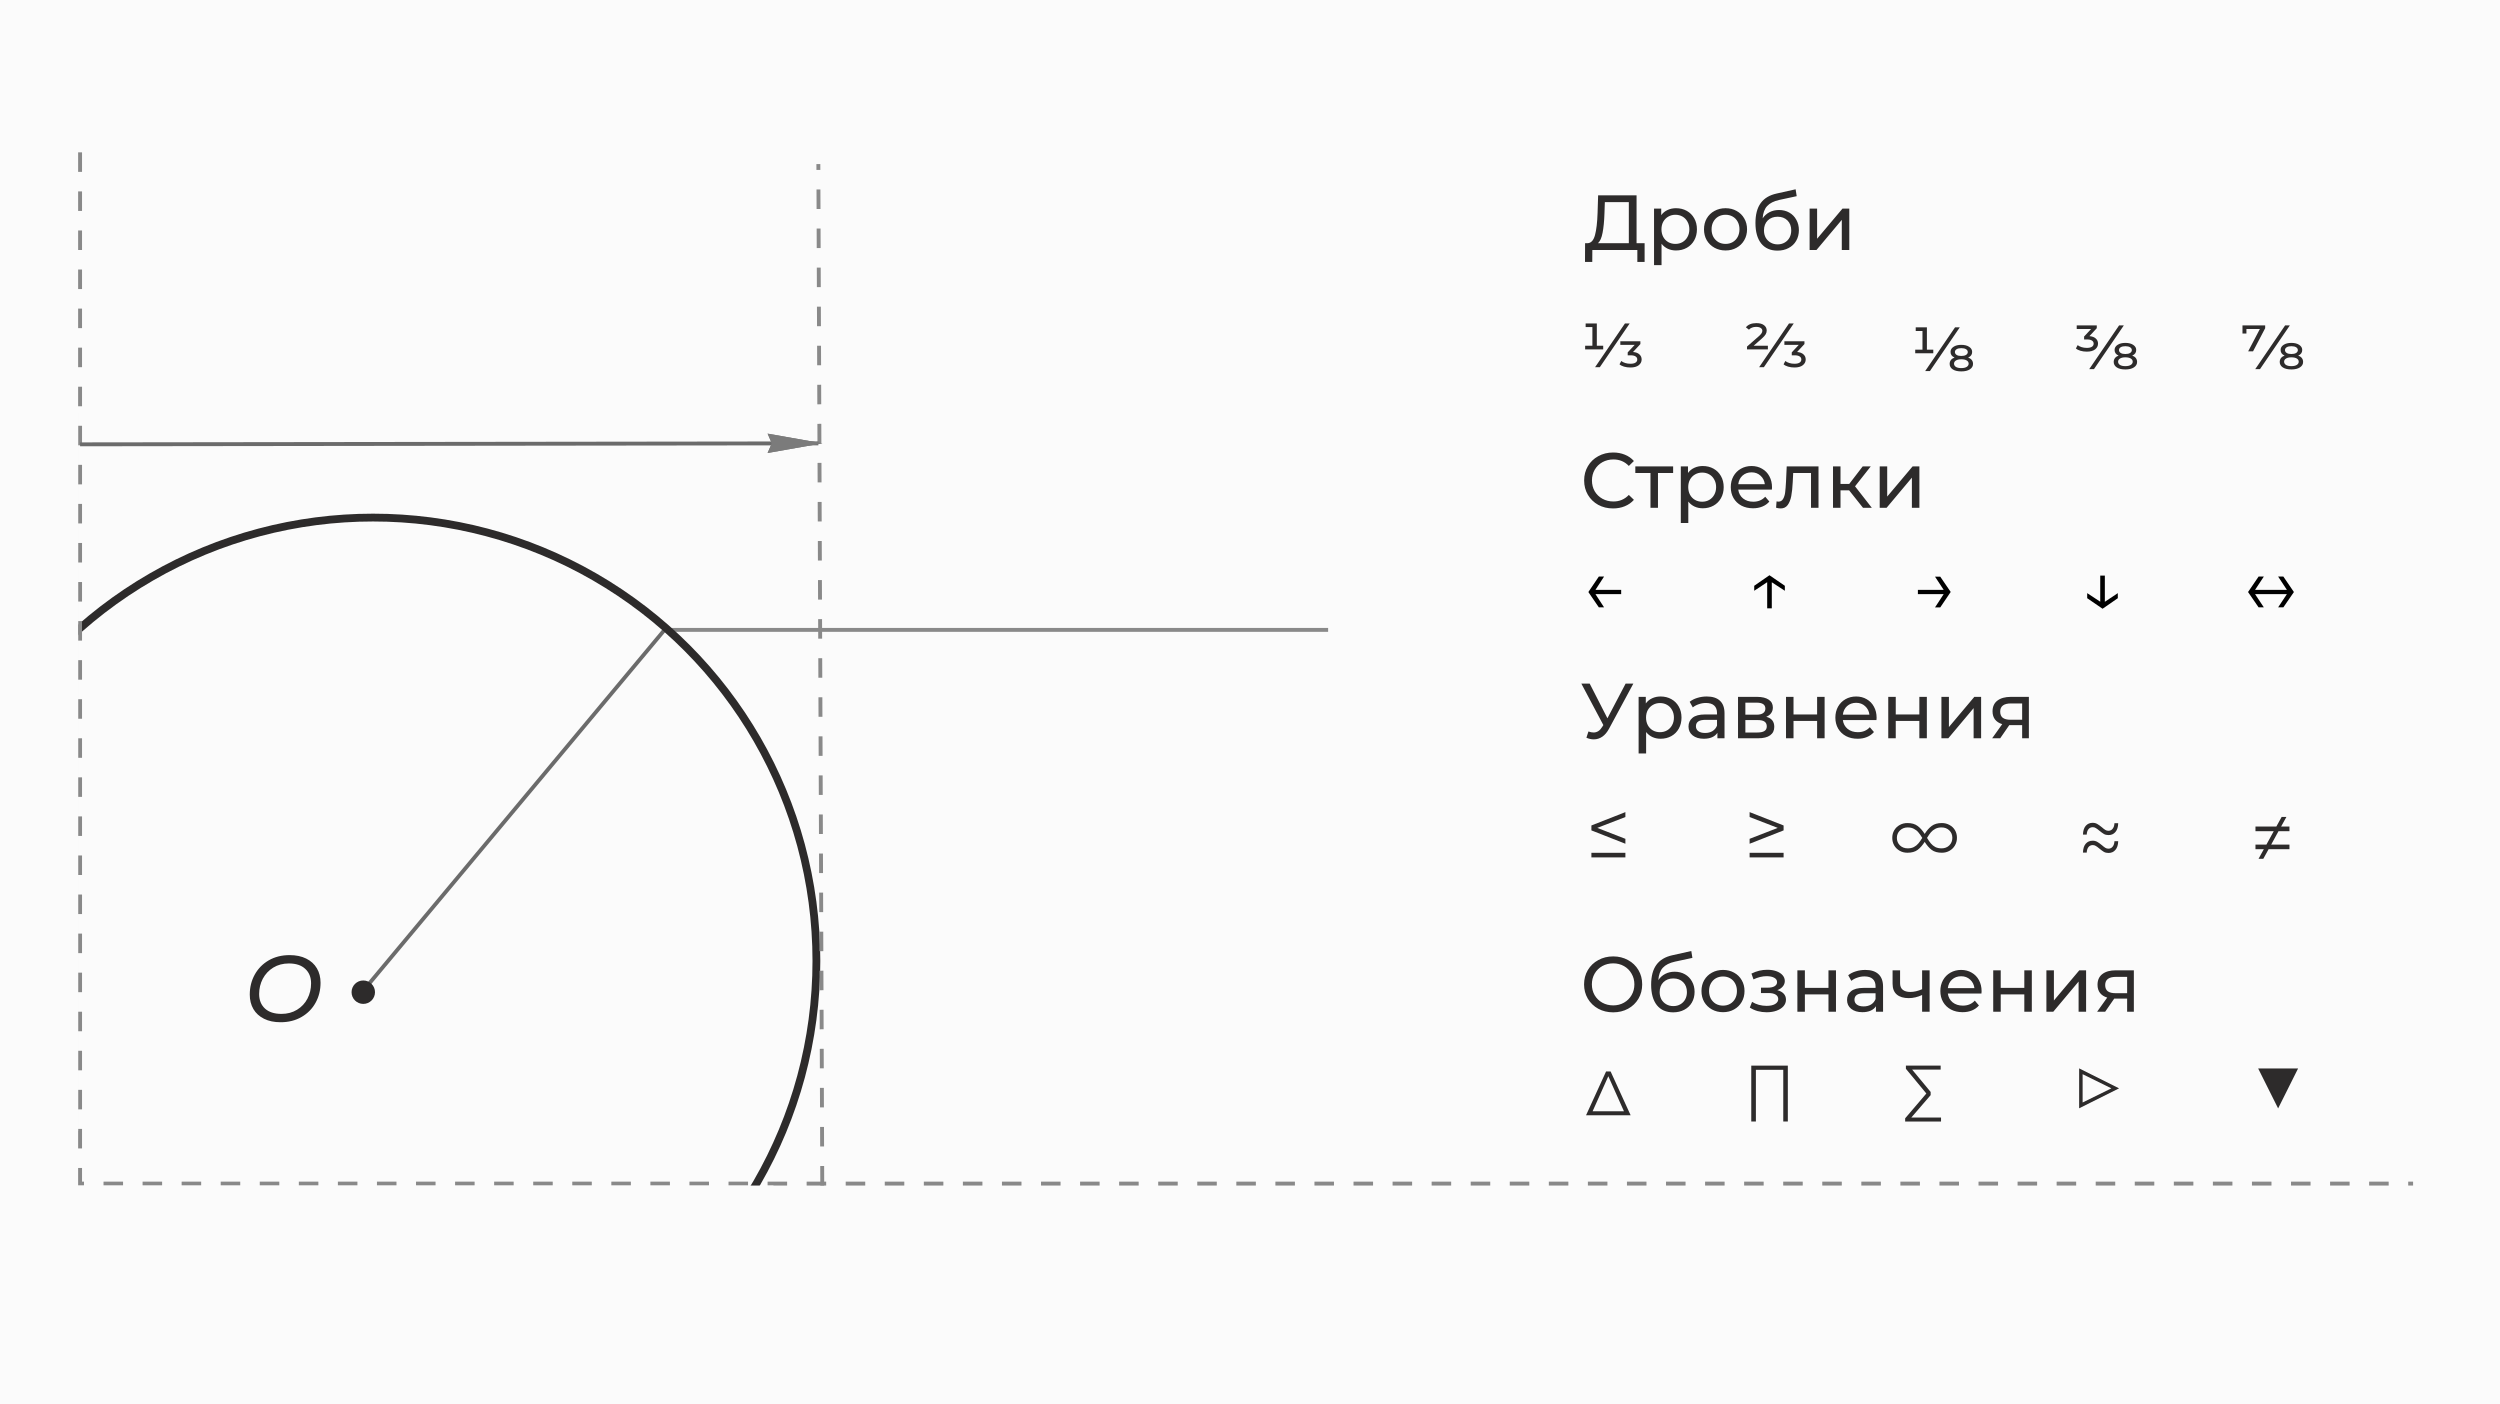 <svg width="1280" height="719" viewBox="0 0 1280 719" fill="none" xmlns="http://www.w3.org/2000/svg">
<rect x="0" y="0" width="1280" height="719" fill="#333333" stroke="none"/>
<g clip-path="url(#clip0_682_1245)">
<rect width="1280" height="719" fill="#FBFBFB"/>
<path d="M187 506L341.5 321" stroke="#6B6B6B" stroke-width="2"/>
<path d="M340 322.5L680 322.5" stroke="#898989" stroke-width="2"/>
<circle cx="191" cy="492" r="227" stroke="#2D2B2B" stroke-width="4"/>
<path d="M41 78V606H780H1235.5" stroke="#898989" stroke-width="2" stroke-dasharray="10 10"/>
<circle cx="186" cy="508" r="6" fill="#2D2B2B"/>
<path d="M143.672 523.384C140.376 523.384 137.544 522.792 135.176 521.608C132.808 520.424 131 518.776 129.752 516.664C128.504 514.52 127.88 512.04 127.88 509.224C127.88 505.48 128.728 502.072 130.424 499C132.12 495.928 134.504 493.496 137.576 491.704C140.68 489.912 144.248 489.016 148.28 489.016C151.576 489.016 154.408 489.608 156.776 490.792C159.176 491.976 161 493.64 162.248 495.784C163.496 497.896 164.12 500.36 164.12 503.176C164.12 506.92 163.272 510.328 161.576 513.4C159.88 516.472 157.48 518.904 154.376 520.696C151.272 522.488 147.704 523.384 143.672 523.384ZM144.104 519.112C147.112 519.112 149.768 518.408 152.072 517C154.376 515.592 156.152 513.704 157.4 511.336C158.648 508.936 159.272 506.312 159.272 503.464C159.272 500.36 158.28 497.896 156.296 496.072C154.344 494.216 151.544 493.288 147.896 493.288C144.888 493.288 142.232 493.992 139.928 495.4C137.624 496.808 135.832 498.712 134.552 501.112C133.304 503.512 132.68 506.12 132.68 508.936C132.68 512.04 133.672 514.52 135.656 516.376C137.64 518.2 140.456 519.112 144.104 519.112Z" fill="#2D2B2B"/>
<path d="M421 607L419 84" stroke="#898989" stroke-width="2" stroke-dasharray="10 10"/>
<path d="M40.999 227.499L419 227" stroke="#6B6B6B" stroke-width="2"/>
<path d="M421.041 226.968L393.005 231.95L395.159 226.981L393 222.014L421.041 226.968Z" fill="#7B7B7B"/>
<path d="M421.041 226.968L393.005 231.95L395.159 226.981L393 222.014L421.041 226.968Z" fill="#7B7B7B"/>
<path d="M820.84 177.024V178.88H811.592V177.024H815.304V167.456H811.848V165.6H817.576V177.024H820.84ZM831.976 165.6H834.408L819.112 188H816.68L831.976 165.6ZM836.104 180.224C837.533 180.331 838.621 180.736 839.368 181.44C840.136 182.123 840.52 182.997 840.52 184.064C840.52 185.237 840.019 186.219 839.016 187.008C838.013 187.776 836.595 188.16 834.76 188.16C833.608 188.16 832.52 188.011 831.496 187.712C830.493 187.413 829.725 187.019 829.192 186.528L830.088 184.832C830.621 185.259 831.293 185.6 832.104 185.856C832.936 186.112 833.821 186.24 834.76 186.24C835.912 186.24 836.787 186.048 837.384 185.664C837.981 185.28 838.28 184.747 838.28 184.064C838.28 183.381 837.992 182.859 837.416 182.496C836.861 182.112 836.019 181.92 834.888 181.92H833.384V180.416L836.968 176.576H829.608V174.72H839.88V176.16L836.104 180.224Z" fill="#2D2B2B"/>
<path d="M905.16 177.024V178.88H894.472V177.44L900.392 172.256C901.139 171.595 901.64 171.061 901.896 170.656C902.173 170.229 902.312 169.803 902.312 169.376C902.312 168.779 902.045 168.299 901.512 167.936C900.979 167.552 900.179 167.36 899.112 167.36C898.323 167.36 897.619 167.488 897 167.744C896.381 167.979 895.869 168.331 895.464 168.8L893.896 167.584C895.027 166.155 896.819 165.44 899.272 165.44C900.957 165.44 902.259 165.792 903.176 166.496C904.093 167.2 904.552 168.107 904.552 169.216C904.552 169.899 904.381 170.539 904.04 171.136C903.699 171.733 903.048 172.459 902.088 173.312L897.864 177.024H905.16ZM915.976 165.6H918.408L903.112 188H900.68L915.976 165.6ZM920.104 180.224C921.533 180.331 922.621 180.736 923.368 181.44C924.136 182.123 924.52 182.997 924.52 184.064C924.52 185.237 924.019 186.219 923.016 187.008C922.013 187.776 920.595 188.16 918.76 188.16C917.608 188.16 916.52 188.011 915.496 187.712C914.493 187.413 913.725 187.019 913.192 186.528L914.088 184.832C914.621 185.259 915.293 185.6 916.104 185.856C916.936 186.112 917.821 186.24 918.76 186.24C919.912 186.24 920.787 186.048 921.384 185.664C921.981 185.28 922.28 184.747 922.28 184.064C922.28 183.381 921.992 182.859 921.416 182.496C920.861 182.112 920.019 181.92 918.888 181.92H917.384V180.416L920.968 176.576H913.608V174.72H923.88V176.16L920.104 180.224Z" fill="#2D2B2B"/>
<path d="M989.84 179.024V180.88H980.592V179.024H984.304V169.456H980.848V167.6H986.576V179.024H989.84ZM1000.98 167.6H1003.41L988.112 190H985.68L1000.98 167.6ZM1007.7 183.056C1008.51 183.355 1009.13 183.781 1009.55 184.336C1009.98 184.891 1010.19 185.552 1010.19 186.32C1010.19 187.472 1009.65 188.4 1008.56 189.104C1007.49 189.808 1006.03 190.16 1004.18 190.16C1002.34 190.16 1000.89 189.819 999.824 189.136C998.757 188.432 998.224 187.493 998.224 186.32C998.224 185.552 998.437 184.891 998.864 184.336C999.291 183.781 999.909 183.355 1000.72 183.056C999.355 182.48 998.672 181.52 998.672 180.176C998.672 179.109 999.173 178.245 1000.18 177.584C1001.18 176.901 1002.51 176.56 1004.18 176.56C1005.86 176.56 1007.21 176.901 1008.21 177.584C1009.23 178.245 1009.74 179.12 1009.74 180.208C1009.74 181.531 1009.06 182.48 1007.7 183.056ZM1004.18 178.256C1003.15 178.256 1002.35 178.437 1001.78 178.8C1001.2 179.163 1000.91 179.643 1000.91 180.24C1000.91 180.837 1001.2 181.328 1001.78 181.712C1002.35 182.075 1003.15 182.256 1004.18 182.256C1005.22 182.256 1006.03 182.075 1006.61 181.712C1007.21 181.328 1007.5 180.848 1007.5 180.272C1007.5 179.653 1007.21 179.163 1006.61 178.8C1006.03 178.437 1005.22 178.256 1004.18 178.256ZM1004.18 188.464C1005.35 188.464 1006.27 188.261 1006.93 187.856C1007.61 187.429 1007.95 186.875 1007.95 186.192C1007.95 185.509 1007.62 184.965 1006.96 184.56C1006.3 184.155 1005.37 183.952 1004.18 183.952C1003.02 183.952 1002.12 184.155 1001.46 184.56C1000.79 184.965 1000.46 185.509 1000.46 186.192C1000.46 186.875 1000.78 187.429 1001.42 187.856C1002.09 188.261 1003 188.464 1004.18 188.464Z" fill="#2D2B2B"/>
<path d="M1069.78 172.104C1071.21 172.211 1072.29 172.616 1073.04 173.32C1073.81 174.003 1074.19 174.877 1074.19 175.944C1074.19 177.117 1073.69 178.099 1072.69 178.888C1071.69 179.656 1070.27 180.04 1068.43 180.04C1067.28 180.04 1066.19 179.891 1065.17 179.592C1064.17 179.293 1063.4 178.899 1062.86 178.408L1063.76 176.712C1064.29 177.139 1064.97 177.48 1065.78 177.736C1066.61 177.992 1067.49 178.12 1068.43 178.12C1069.58 178.12 1070.46 177.928 1071.06 177.544C1071.65 177.16 1071.95 176.627 1071.95 175.944C1071.95 175.261 1071.66 174.739 1071.09 174.376C1070.53 173.992 1069.69 173.8 1068.56 173.8H1067.06V172.296L1070.64 168.456H1063.28V166.6H1073.55V168.04L1069.78 172.104ZM1084.98 166.6H1087.41L1072.11 189H1069.68L1084.98 166.6ZM1091.7 182.056C1092.51 182.355 1093.13 182.781 1093.55 183.336C1093.98 183.891 1094.19 184.552 1094.19 185.32C1094.19 186.472 1093.65 187.4 1092.56 188.104C1091.49 188.808 1090.03 189.16 1088.18 189.16C1086.34 189.16 1084.89 188.819 1083.82 188.136C1082.76 187.432 1082.22 186.493 1082.22 185.32C1082.22 184.552 1082.44 183.891 1082.86 183.336C1083.29 182.781 1083.91 182.355 1084.72 182.056C1083.35 181.48 1082.67 180.52 1082.67 179.176C1082.67 178.109 1083.17 177.245 1084.18 176.584C1085.18 175.901 1086.51 175.56 1088.18 175.56C1089.86 175.56 1091.21 175.901 1092.21 176.584C1093.23 177.245 1093.74 178.12 1093.74 179.208C1093.74 180.531 1093.06 181.48 1091.7 182.056ZM1088.18 177.256C1087.15 177.256 1086.35 177.437 1085.78 177.8C1085.2 178.163 1084.91 178.643 1084.91 179.24C1084.91 179.837 1085.2 180.328 1085.78 180.712C1086.35 181.075 1087.15 181.256 1088.18 181.256C1089.22 181.256 1090.03 181.075 1090.61 180.712C1091.21 180.328 1091.5 179.848 1091.5 179.272C1091.5 178.653 1091.21 178.163 1090.61 177.8C1090.03 177.437 1089.22 177.256 1088.18 177.256ZM1088.18 187.464C1089.35 187.464 1090.27 187.261 1090.93 186.856C1091.61 186.429 1091.95 185.875 1091.95 185.192C1091.95 184.509 1091.62 183.965 1090.96 183.56C1090.3 183.155 1089.37 182.952 1088.18 182.952C1087.02 182.952 1086.12 183.155 1085.46 183.56C1084.79 183.965 1084.46 184.509 1084.46 185.192C1084.46 185.875 1084.78 186.429 1085.42 186.856C1086.09 187.261 1087 187.464 1088.18 187.464Z" fill="#2D2B2B"/>
<path d="M1159.77 166.6V168.04L1153.56 179.88H1151.06L1157.05 168.456H1150.17V170.76H1148.15V166.6H1159.77ZM1169.98 166.6H1172.41L1157.11 189H1154.68L1169.98 166.6ZM1176.7 182.056C1177.51 182.355 1178.13 182.781 1178.55 183.336C1178.98 183.891 1179.19 184.552 1179.19 185.32C1179.19 186.472 1178.65 187.4 1177.56 188.104C1176.49 188.808 1175.03 189.16 1173.18 189.16C1171.34 189.16 1169.89 188.819 1168.82 188.136C1167.76 187.432 1167.22 186.493 1167.22 185.32C1167.22 184.552 1167.44 183.891 1167.86 183.336C1168.29 182.781 1168.91 182.355 1169.72 182.056C1168.35 181.48 1167.67 180.52 1167.67 179.176C1167.67 178.109 1168.17 177.245 1169.18 176.584C1170.18 175.901 1171.51 175.56 1173.18 175.56C1174.86 175.56 1176.21 175.901 1177.21 176.584C1178.23 177.245 1178.74 178.12 1178.74 179.208C1178.74 180.531 1178.06 181.48 1176.7 182.056ZM1173.18 177.256C1172.15 177.256 1171.35 177.437 1170.78 177.8C1170.2 178.163 1169.91 178.643 1169.91 179.24C1169.91 179.837 1170.2 180.328 1170.78 180.712C1171.35 181.075 1172.15 181.256 1173.18 181.256C1174.22 181.256 1175.03 181.075 1175.61 180.712C1176.21 180.328 1176.5 179.848 1176.5 179.272C1176.5 178.653 1176.21 178.163 1175.61 177.8C1175.03 177.437 1174.22 177.256 1173.18 177.256ZM1173.18 187.464C1174.35 187.464 1175.27 187.261 1175.93 186.856C1176.61 186.429 1176.95 185.875 1176.95 185.192C1176.95 184.509 1176.62 183.965 1175.96 183.56C1175.3 183.155 1174.37 182.952 1173.18 182.952C1172.02 182.952 1171.12 183.155 1170.46 183.56C1169.79 183.965 1169.46 184.509 1169.46 185.192C1169.46 185.875 1169.78 186.429 1170.42 186.856C1171.09 187.261 1172 187.464 1173.18 187.464Z" fill="#2D2B2B"/>
<path d="M842.04 124.52V134.12H838.32V128H815.28L815.24 134.12H811.52L811.56 124.52H812.92C814.68 124.413 815.92 123.027 816.64 120.36C817.36 117.667 817.8 113.88 817.96 109L818.24 100H837.92V124.52H842.04ZM821.48 109.36C821.347 113.307 821.027 116.573 820.52 119.16C820.04 121.747 819.253 123.533 818.16 124.52H833.96V103.48H821.68L821.48 109.36ZM858.108 106.6C860.162 106.6 862.002 107.053 863.628 107.96C865.255 108.867 866.522 110.133 867.428 111.76C868.362 113.387 868.828 115.267 868.828 117.4C868.828 119.533 868.362 121.427 867.428 123.08C866.522 124.707 865.255 125.973 863.628 126.88C862.002 127.787 860.162 128.24 858.108 128.24C856.588 128.24 855.188 127.947 853.908 127.36C852.655 126.773 851.588 125.92 850.708 124.8V135.76H846.868V106.8H850.548V110.16C851.402 108.987 852.482 108.107 853.788 107.52C855.095 106.907 856.535 106.6 858.108 106.6ZM857.788 124.88C859.148 124.88 860.362 124.573 861.428 123.96C862.522 123.32 863.375 122.44 863.988 121.32C864.628 120.173 864.948 118.867 864.948 117.4C864.948 115.933 864.628 114.64 863.988 113.52C863.375 112.373 862.522 111.493 861.428 110.88C860.362 110.267 859.148 109.96 857.788 109.96C856.455 109.96 855.242 110.28 854.148 110.92C853.082 111.533 852.228 112.4 851.588 113.52C850.975 114.64 850.668 115.933 850.668 117.4C850.668 118.867 850.975 120.173 851.588 121.32C852.202 122.44 853.055 123.32 854.148 123.96C855.242 124.573 856.455 124.88 857.788 124.88ZM883.488 128.24C881.381 128.24 879.488 127.773 877.808 126.84C876.128 125.907 874.808 124.627 873.848 123C872.914 121.347 872.448 119.48 872.448 117.4C872.448 115.32 872.914 113.467 873.848 111.84C874.808 110.187 876.128 108.907 877.808 108C879.488 107.067 881.381 106.6 883.488 106.6C885.594 106.6 887.474 107.067 889.128 108C890.808 108.907 892.114 110.187 893.048 111.84C894.008 113.467 894.488 115.32 894.488 117.4C894.488 119.48 894.008 121.347 893.048 123C892.114 124.627 890.808 125.907 889.128 126.84C887.474 127.773 885.594 128.24 883.488 128.24ZM883.488 124.88C884.848 124.88 886.061 124.573 887.128 123.96C888.221 123.32 889.074 122.44 889.688 121.32C890.301 120.173 890.608 118.867 890.608 117.4C890.608 115.933 890.301 114.64 889.688 113.52C889.074 112.373 888.221 111.493 887.128 110.88C886.061 110.267 884.848 109.96 883.488 109.96C882.128 109.96 880.901 110.267 879.808 110.88C878.741 111.493 877.888 112.373 877.248 113.52C876.634 114.64 876.328 115.933 876.328 117.4C876.328 118.867 876.634 120.173 877.248 121.32C877.888 122.44 878.741 123.32 879.808 123.96C880.901 124.573 882.128 124.88 883.488 124.88ZM910.833 107.52C912.806 107.52 914.566 107.96 916.113 108.84C917.659 109.72 918.859 110.947 919.713 112.52C920.593 114.067 921.033 115.84 921.033 117.84C921.033 119.893 920.566 121.72 919.633 123.32C918.726 124.893 917.433 126.12 915.753 127C914.099 127.88 912.206 128.32 910.073 128.32C906.473 128.32 903.686 127.093 901.713 124.64C899.766 122.16 898.793 118.68 898.793 114.2C898.793 109.853 899.686 106.453 901.473 104C903.259 101.52 905.993 99.88 909.673 99.08L919.353 96.92L919.913 100.44L910.993 102.36C908.219 102.973 906.153 104.013 904.793 105.48C903.433 106.947 902.659 109.053 902.473 111.8C903.379 110.44 904.553 109.387 905.993 108.64C907.433 107.893 909.046 107.52 910.833 107.52ZM910.153 125.12C911.513 125.12 912.713 124.813 913.753 124.2C914.819 123.587 915.646 122.747 916.233 121.68C916.819 120.587 917.113 119.347 917.113 117.96C917.113 115.853 916.473 114.16 915.193 112.88C913.913 111.6 912.233 110.96 910.153 110.96C908.073 110.96 906.379 111.6 905.073 112.88C903.793 114.16 903.153 115.853 903.153 117.96C903.153 119.347 903.446 120.587 904.033 121.68C904.646 122.747 905.486 123.587 906.553 124.2C907.619 124.813 908.819 125.12 910.153 125.12ZM926.517 106.8H930.357V122.24L943.357 106.8H946.837V128H942.997V112.56L930.037 128H926.517V106.8Z" fill="#2D2B2B"/>
<path d="M825.88 260.32C823.08 260.32 820.547 259.707 818.28 258.48C816.04 257.227 814.28 255.52 813 253.36C811.72 251.173 811.08 248.72 811.08 246C811.08 243.28 811.72 240.84 813 238.68C814.28 236.493 816.053 234.787 818.32 233.56C820.587 232.307 823.12 231.68 825.92 231.68C828.107 231.68 830.107 232.053 831.92 232.8C833.733 233.52 835.28 234.6 836.56 236.04L833.96 238.56C831.853 236.347 829.227 235.24 826.08 235.24C824 235.24 822.12 235.707 820.44 236.64C818.76 237.573 817.44 238.867 816.48 240.52C815.547 242.147 815.08 243.973 815.08 246C815.08 248.027 815.547 249.867 816.48 251.52C817.44 253.147 818.76 254.427 820.44 255.36C822.12 256.293 824 256.76 826.08 256.76C829.2 256.76 831.827 255.64 833.96 253.4L836.56 255.92C835.28 257.36 833.72 258.453 831.88 259.2C830.067 259.947 828.067 260.32 825.88 260.32ZM856.645 242.16H848.885V260H845.045V242.16H837.285V238.8H856.645V242.16ZM871.812 238.6C873.865 238.6 875.705 239.053 877.332 239.96C878.958 240.867 880.225 242.133 881.132 243.76C882.065 245.387 882.532 247.267 882.532 249.4C882.532 251.533 882.065 253.427 881.132 255.08C880.225 256.707 878.958 257.973 877.332 258.88C875.705 259.787 873.865 260.24 871.812 260.24C870.292 260.24 868.892 259.947 867.612 259.36C866.358 258.773 865.292 257.92 864.412 256.8V267.76H860.572V238.8H864.252V242.16C865.105 240.987 866.185 240.107 867.492 239.52C868.798 238.907 870.238 238.6 871.812 238.6ZM871.492 256.88C872.852 256.88 874.065 256.573 875.132 255.96C876.225 255.32 877.078 254.44 877.692 253.32C878.332 252.173 878.652 250.867 878.652 249.4C878.652 247.933 878.332 246.64 877.692 245.52C877.078 244.373 876.225 243.493 875.132 242.88C874.065 242.267 872.852 241.96 871.492 241.96C870.158 241.96 868.945 242.28 867.852 242.92C866.785 243.533 865.932 244.4 865.292 245.52C864.678 246.64 864.372 247.933 864.372 249.4C864.372 250.867 864.678 252.173 865.292 253.32C865.905 254.44 866.758 255.32 867.852 255.96C868.945 256.573 870.158 256.88 871.492 256.88ZM907.271 249.52C907.271 249.813 907.244 250.2 907.191 250.68H889.991C890.231 252.547 891.044 254.053 892.431 255.2C893.844 256.32 895.591 256.88 897.671 256.88C900.204 256.88 902.244 256.027 903.791 254.32L905.911 256.8C904.951 257.92 903.751 258.773 902.311 259.36C900.897 259.947 899.311 260.24 897.551 260.24C895.311 260.24 893.324 259.787 891.591 258.88C889.857 257.947 888.511 256.653 887.551 255C886.617 253.347 886.151 251.48 886.151 249.4C886.151 247.347 886.604 245.493 887.511 243.84C888.444 242.187 889.711 240.907 891.311 240C892.937 239.067 894.764 238.6 896.791 238.6C898.817 238.6 900.617 239.067 902.191 240C903.791 240.907 905.031 242.187 905.911 243.84C906.817 245.493 907.271 247.387 907.271 249.52ZM896.791 241.84C894.951 241.84 893.404 242.4 892.151 243.52C890.924 244.64 890.204 246.107 889.991 247.92H903.591C903.377 246.133 902.644 244.68 901.391 243.56C900.164 242.413 898.631 241.84 896.791 241.84ZM931.076 238.8V260H927.236V242.16H918.116L917.876 246.88C917.743 249.733 917.49 252.12 917.116 254.04C916.743 255.933 916.13 257.453 915.276 258.6C914.423 259.747 913.236 260.32 911.716 260.32C911.023 260.32 910.236 260.2 909.356 259.96L909.596 256.72C909.943 256.8 910.263 256.84 910.556 256.84C911.623 256.84 912.423 256.373 912.956 255.44C913.49 254.507 913.836 253.4 913.996 252.12C914.156 250.84 914.303 249.013 914.436 246.64L914.796 238.8H931.076ZM946.741 251.04H942.341V260H938.501V238.8H942.341V247.76H946.821L953.701 238.8H957.821L949.781 249L958.381 260H953.861L946.741 251.04ZM962.408 238.8H966.248V254.24L979.247 238.8H982.728V260H978.887V244.56L965.928 260H962.408V238.8Z" fill="#2D2B2B"/>
<path d="M836.28 350L823.84 373.08C822.853 374.92 821.693 376.293 820.36 377.2C819.027 378.107 817.573 378.56 816 378.56C814.773 378.56 813.52 378.28 812.24 377.72L813.28 374.52C814.267 374.867 815.147 375.04 815.92 375.04C817.68 375.04 819.133 374.107 820.28 372.24L820.92 371.24L809.64 350H813.92L823 367.76L832.32 350H836.28ZM850.21 356.6C852.263 356.6 854.103 357.053 855.73 357.96C857.357 358.867 858.623 360.133 859.53 361.76C860.463 363.387 860.93 365.267 860.93 367.4C860.93 369.533 860.463 371.427 859.53 373.08C858.623 374.707 857.357 375.973 855.73 376.88C854.103 377.787 852.263 378.24 850.21 378.24C848.69 378.24 847.29 377.947 846.01 377.36C844.757 376.773 843.69 375.92 842.81 374.8V385.76H838.97V356.8H842.65V360.16C843.503 358.987 844.583 358.107 845.89 357.52C847.197 356.907 848.637 356.6 850.21 356.6ZM849.89 374.88C851.25 374.88 852.463 374.573 853.53 373.96C854.623 373.32 855.477 372.44 856.09 371.32C856.73 370.173 857.05 368.867 857.05 367.4C857.05 365.933 856.73 364.64 856.09 363.52C855.477 362.373 854.623 361.493 853.53 360.88C852.463 360.267 851.25 359.96 849.89 359.96C848.557 359.96 847.343 360.28 846.25 360.92C845.183 361.533 844.33 362.4 843.69 363.52C843.077 364.64 842.77 365.933 842.77 367.4C842.77 368.867 843.077 370.173 843.69 371.32C844.303 372.44 845.157 373.32 846.25 373.96C847.343 374.573 848.557 374.88 849.89 374.88ZM873.874 356.6C876.807 356.6 879.047 357.32 880.594 358.76C882.167 360.2 882.954 362.347 882.954 365.2V378H879.314V375.2C878.674 376.187 877.754 376.947 876.554 377.48C875.38 377.987 873.98 378.24 872.354 378.24C869.98 378.24 868.074 377.667 866.634 376.52C865.22 375.373 864.514 373.867 864.514 372C864.514 370.133 865.194 368.64 866.554 367.52C867.914 366.373 870.074 365.8 873.034 365.8H879.114V365.04C879.114 363.387 878.634 362.12 877.674 361.24C876.714 360.36 875.3 359.92 873.434 359.92C872.18 359.92 870.954 360.133 869.754 360.56C868.554 360.96 867.54 361.507 866.714 362.2L865.114 359.32C866.207 358.44 867.514 357.773 869.034 357.32C870.554 356.84 872.167 356.6 873.874 356.6ZM872.994 375.28C874.46 375.28 875.727 374.96 876.794 374.32C877.86 373.653 878.634 372.72 879.114 371.52V368.56H873.194C869.94 368.56 868.314 369.653 868.314 371.84C868.314 372.907 868.727 373.747 869.554 374.36C870.38 374.973 871.527 375.28 872.994 375.28ZM904.308 367C907.055 367.693 908.428 369.413 908.428 372.16C908.428 374.027 907.722 375.467 906.308 376.48C904.922 377.493 902.842 378 900.068 378H889.868V356.8H899.708C902.215 356.8 904.175 357.28 905.588 358.24C907.002 359.173 907.708 360.507 907.708 362.24C907.708 363.36 907.402 364.333 906.788 365.16C906.202 365.96 905.375 366.573 904.308 367ZM893.628 365.92H899.388C900.855 365.92 901.962 365.653 902.708 365.12C903.482 364.587 903.868 363.813 903.868 362.8C903.868 360.773 902.375 359.76 899.388 359.76H893.628V365.92ZM899.788 375.04C901.388 375.04 902.588 374.787 903.388 374.28C904.188 373.773 904.588 372.987 904.588 371.92C904.588 370.827 904.215 370.013 903.468 369.48C902.748 368.947 901.602 368.68 900.028 368.68H893.628V375.04H899.788ZM914.439 356.8H918.279V365.8H930.359V356.8H934.199V378H930.359V369.12H918.279V378H914.439V356.8ZM960.825 367.52C960.825 367.813 960.799 368.2 960.745 368.68H943.545C943.785 370.547 944.599 372.053 945.985 373.2C947.399 374.32 949.145 374.88 951.225 374.88C953.759 374.88 955.799 374.027 957.345 372.32L959.465 374.8C958.505 375.92 957.305 376.773 955.865 377.36C954.452 377.947 952.865 378.24 951.105 378.24C948.865 378.24 946.879 377.787 945.145 376.88C943.412 375.947 942.065 374.653 941.105 373C940.172 371.347 939.705 369.48 939.705 367.4C939.705 365.347 940.159 363.493 941.065 361.84C941.999 360.187 943.265 358.907 944.865 358C946.492 357.067 948.319 356.6 950.345 356.6C952.372 356.6 954.172 357.067 955.745 358C957.345 358.907 958.585 360.187 959.465 361.84C960.372 363.493 960.825 365.387 960.825 367.52ZM950.345 359.84C948.505 359.84 946.959 360.4 945.705 361.52C944.479 362.64 943.759 364.107 943.545 365.92H957.145C956.932 364.133 956.199 362.68 954.945 361.56C953.719 360.413 952.185 359.84 950.345 359.84ZM966.783 356.8H970.623V365.8H982.703V356.8H986.543V378H982.703V369.12H970.623V378H966.783V356.8ZM994.009 356.8H997.849V372.24L1010.85 356.8H1014.33V378H1010.49V362.56L997.529 378H994.009V356.8ZM1038.78 356.8V378H1035.34V371.28H1029.18H1028.74L1024.1 378H1019.98L1025.14 370.76C1023.54 370.28 1022.32 369.493 1021.46 368.4C1020.61 367.28 1020.18 365.893 1020.18 364.24C1020.18 361.813 1021.01 359.973 1022.66 358.72C1024.32 357.44 1026.6 356.8 1029.5 356.8H1038.78ZM1024.1 364.36C1024.1 365.773 1024.54 366.827 1025.42 367.52C1026.33 368.187 1027.68 368.52 1029.46 368.52H1035.34V360.16H1029.62C1025.94 360.16 1024.1 361.56 1024.1 364.36Z" fill="#2D2B2B"/>
<path d="M825.96 518.32C823.133 518.32 820.587 517.707 818.32 516.48C816.053 515.227 814.267 513.507 812.96 511.32C811.68 509.133 811.04 506.693 811.04 504C811.04 501.307 811.68 498.867 812.96 496.68C814.267 494.493 816.053 492.787 818.32 491.56C820.587 490.307 823.133 489.68 825.96 489.68C828.76 489.68 831.293 490.307 833.56 491.56C835.827 492.787 837.6 494.493 838.88 496.68C840.16 498.84 840.8 501.28 840.8 504C840.8 506.72 840.16 509.173 838.88 511.36C837.6 513.52 835.827 515.227 833.56 516.48C831.293 517.707 828.76 518.32 825.96 518.32ZM825.96 514.76C828.013 514.76 829.853 514.293 831.48 513.36C833.133 512.427 834.427 511.147 835.36 509.52C836.32 507.867 836.8 506.027 836.8 504C836.8 501.973 836.32 500.147 835.36 498.52C834.427 496.867 833.133 495.573 831.48 494.64C829.853 493.707 828.013 493.24 825.96 493.24C823.907 493.24 822.04 493.707 820.36 494.64C818.707 495.573 817.4 496.867 816.44 498.52C815.507 500.147 815.04 501.973 815.04 504C815.04 506.027 815.507 507.867 816.44 509.52C817.4 511.147 818.707 512.427 820.36 513.36C822.04 514.293 823.907 514.76 825.96 514.76ZM857.426 497.52C859.4 497.52 861.16 497.96 862.706 498.84C864.253 499.72 865.453 500.947 866.306 502.52C867.186 504.067 867.626 505.84 867.626 507.84C867.626 509.893 867.16 511.72 866.226 513.32C865.32 514.893 864.026 516.12 862.346 517C860.693 517.88 858.8 518.32 856.666 518.32C853.066 518.32 850.28 517.093 848.306 514.64C846.36 512.16 845.386 508.68 845.386 504.2C845.386 499.853 846.28 496.453 848.066 494C849.853 491.52 852.586 489.88 856.266 489.08L865.946 486.92L866.506 490.44L857.586 492.36C854.813 492.973 852.746 494.013 851.386 495.48C850.026 496.947 849.253 499.053 849.066 501.8C849.973 500.44 851.146 499.387 852.586 498.64C854.026 497.893 855.64 497.52 857.426 497.52ZM856.746 515.12C858.106 515.12 859.306 514.813 860.346 514.2C861.413 513.587 862.24 512.747 862.826 511.68C863.413 510.587 863.706 509.347 863.706 507.96C863.706 505.853 863.066 504.16 861.786 502.88C860.506 501.6 858.826 500.96 856.746 500.96C854.666 500.96 852.973 501.6 851.666 502.88C850.386 504.16 849.746 505.853 849.746 507.96C849.746 509.347 850.04 510.587 850.626 511.68C851.24 512.747 852.08 513.587 853.146 514.2C854.213 514.813 855.413 515.12 856.746 515.12ZM882.191 518.24C880.084 518.24 878.191 517.773 876.511 516.84C874.831 515.907 873.511 514.627 872.551 513C871.617 511.347 871.151 509.48 871.151 507.4C871.151 505.32 871.617 503.467 872.551 501.84C873.511 500.187 874.831 498.907 876.511 498C878.191 497.067 880.084 496.6 882.191 496.6C884.297 496.6 886.177 497.067 887.831 498C889.511 498.907 890.817 500.187 891.751 501.84C892.711 503.467 893.191 505.32 893.191 507.4C893.191 509.48 892.711 511.347 891.751 513C890.817 514.627 889.511 515.907 887.831 516.84C886.177 517.773 884.297 518.24 882.191 518.24ZM882.191 514.88C883.551 514.88 884.764 514.573 885.831 513.96C886.924 513.32 887.777 512.44 888.391 511.32C889.004 510.173 889.311 508.867 889.311 507.4C889.311 505.933 889.004 504.64 888.391 503.52C887.777 502.373 886.924 501.493 885.831 500.88C884.764 500.267 883.551 499.96 882.191 499.96C880.831 499.96 879.604 500.267 878.511 500.88C877.444 501.493 876.591 502.373 875.951 503.52C875.337 504.64 875.031 505.933 875.031 507.4C875.031 508.867 875.337 510.173 875.951 511.32C876.591 512.44 877.444 513.32 878.511 513.96C879.604 514.573 880.831 514.88 882.191 514.88ZM909.981 506.96C911.395 507.333 912.488 507.933 913.261 508.76C914.035 509.587 914.421 510.613 914.421 511.84C914.421 513.093 913.995 514.213 913.141 515.2C912.288 516.16 911.101 516.92 909.581 517.48C908.088 518.013 906.408 518.28 904.541 518.28C902.968 518.28 901.421 518.08 899.901 517.68C898.408 517.253 897.075 516.653 895.901 515.88L897.061 512.96C898.075 513.6 899.235 514.107 900.541 514.48C901.848 514.827 903.168 515 904.501 515C906.315 515 907.755 514.693 908.821 514.08C909.915 513.44 910.461 512.587 910.461 511.52C910.461 510.533 910.021 509.773 909.141 509.24C908.288 508.707 907.075 508.44 905.501 508.44H901.621V505.68H905.221C906.661 505.68 907.795 505.427 908.621 504.92C909.448 504.413 909.861 503.72 909.861 502.84C909.861 501.88 909.368 501.133 908.381 500.6C907.421 500.067 906.115 499.8 904.461 499.8C902.355 499.8 900.128 500.347 897.781 501.44L896.741 498.48C899.328 497.173 902.035 496.52 904.861 496.52C906.568 496.52 908.101 496.76 909.461 497.24C910.821 497.72 911.888 498.4 912.661 499.28C913.435 500.16 913.821 501.16 913.821 502.28C913.821 503.32 913.475 504.253 912.781 505.08C912.088 505.907 911.155 506.533 909.981 506.96ZM920.259 496.8H924.099V505.8H936.179V496.8H940.019V518H936.179V509.12H924.099V518H920.259V496.8ZM955.046 496.6C957.979 496.6 960.219 497.32 961.766 498.76C963.339 500.2 964.126 502.347 964.126 505.2V518H960.486V515.2C959.846 516.187 958.926 516.947 957.726 517.48C956.552 517.987 955.152 518.24 953.526 518.24C951.152 518.24 949.246 517.667 947.806 516.52C946.392 515.373 945.686 513.867 945.686 512C945.686 510.133 946.366 508.64 947.726 507.52C949.086 506.373 951.246 505.8 954.206 505.8H960.286V505.04C960.286 503.387 959.806 502.12 958.846 501.24C957.886 500.36 956.472 499.92 954.606 499.92C953.352 499.92 952.126 500.133 950.926 500.56C949.726 500.96 948.712 501.507 947.886 502.2L946.286 499.32C947.379 498.44 948.686 497.773 950.206 497.32C951.726 496.84 953.339 496.6 955.046 496.6ZM954.166 515.28C955.632 515.28 956.899 514.96 957.966 514.32C959.032 513.653 959.806 512.72 960.286 511.52V508.56H954.366C951.112 508.56 949.486 509.653 949.486 511.84C949.486 512.907 949.899 513.747 950.726 514.36C951.552 514.973 952.699 515.28 954.166 515.28ZM987.96 496.8V518H984.12V509.44C981.827 510.507 979.547 511.04 977.28 511.04C974.64 511.04 972.6 510.427 971.16 509.2C969.72 507.973 969 506.133 969 503.68V496.8H972.84V503.44C972.84 504.907 973.294 506.013 974.2 506.76C975.134 507.507 976.427 507.88 978.08 507.88C979.947 507.88 981.96 507.413 984.12 506.48V496.8H987.96ZM1014.58 507.52C1014.58 507.813 1014.55 508.2 1014.5 508.68H997.295C997.535 510.547 998.349 512.053 999.735 513.2C1001.15 514.32 1002.9 514.88 1004.98 514.88C1007.51 514.88 1009.55 514.027 1011.1 512.32L1013.22 514.8C1012.26 515.92 1011.06 516.773 1009.62 517.36C1008.2 517.947 1006.62 518.24 1004.86 518.24C1002.62 518.24 1000.63 517.787 998.895 516.88C997.162 515.947 995.815 514.653 994.855 513C993.922 511.347 993.455 509.48 993.455 507.4C993.455 505.347 993.909 503.493 994.815 501.84C995.749 500.187 997.015 498.907 998.615 498C1000.24 497.067 1002.07 496.6 1004.1 496.6C1006.12 496.6 1007.92 497.067 1009.5 498C1011.1 498.907 1012.34 500.187 1013.22 501.84C1014.12 503.493 1014.58 505.387 1014.58 507.52ZM1004.1 499.84C1002.26 499.84 1000.71 500.4 999.455 501.52C998.229 502.64 997.509 504.107 997.295 505.92H1010.9C1010.68 504.133 1009.95 502.68 1008.7 501.56C1007.47 500.413 1005.94 499.84 1004.1 499.84ZM1020.53 496.8H1024.37V505.8H1036.45V496.8H1040.29V518H1036.45V509.12H1024.37V518H1020.53V496.8ZM1047.76 496.8H1051.6V512.24L1064.6 496.8H1068.08V518H1064.24V502.56L1051.28 518H1047.76V496.8ZM1092.53 496.8V518H1089.09V511.28H1082.93H1082.49L1077.85 518H1073.73L1078.89 510.76C1077.29 510.28 1076.07 509.493 1075.21 508.4C1074.36 507.28 1073.93 505.893 1073.93 504.24C1073.93 501.813 1074.76 499.973 1076.41 498.72C1078.07 497.44 1080.35 496.8 1083.25 496.8H1092.53ZM1077.85 504.36C1077.85 505.773 1078.29 506.827 1079.17 507.52C1080.08 508.187 1081.43 508.52 1083.21 508.52H1089.09V500.16H1083.37C1079.69 500.16 1077.85 501.56 1077.85 504.36Z" fill="#2D2B2B"/>
<path d="M830.04 304.2H816.88L821.28 310.96H818.6L813.24 303.12L818.6 295.2H821.28L816.88 302H830.04V304.2Z" fill="black"/>
<path d="M913.84 302.48L907.16 298.12V311.48H904.8V298.08L898.16 302.48V299.92L905.96 294.52L913.84 299.92V302.48Z" fill="black"/>
<path d="M998.76 303.08L993.4 311H990.72L995.16 304.2H981.96V302H995.16L990.72 295.24H993.4L998.76 303.08Z" fill="black"/>
<path d="M1084.32 303.68V306.28L1076.52 311.68L1068.64 306.28V303.68L1075.32 308.08V294.72H1077.68V308.12L1084.32 303.68Z" fill="black"/>
<path d="M1174.48 303.12L1169.08 310.96H1166.4L1170.88 304.2H1154.6L1159.08 310.96H1156.4L1151 303.12L1156.4 295.2H1159.08L1154.6 302H1170.88L1166.4 295.2H1169.08L1174.48 303.12Z" fill="black"/>
<path d="M994.24 421.4C995.68 421.4 996.987 421.733 998.16 422.4C999.36 423.04 1000.29 423.933 1000.96 425.08C1001.63 426.227 1001.96 427.52 1001.96 428.96C1001.96 430.4 1001.61 431.707 1000.92 432.88C1000.25 434.027 999.333 434.933 998.16 435.6C996.987 436.267 995.68 436.6 994.24 436.6C992.08 436.6 990.347 436.12 989.04 435.16C987.733 434.173 986.533 432.8 985.44 431.04C984.32 432.8 983.107 434.173 981.8 435.16C980.493 436.12 978.76 436.6 976.6 436.6C975.133 436.6 973.813 436.267 972.64 435.6C971.467 434.933 970.533 434.027 969.84 432.88C969.173 431.707 968.84 430.413 968.84 429C968.84 427.56 969.173 426.267 969.84 425.12C970.533 423.947 971.467 423.04 972.64 422.4C973.813 421.733 975.133 421.4 976.6 421.4C978.76 421.4 980.493 421.893 981.8 422.88C983.107 423.84 984.32 425.2 985.44 426.96C986.533 425.2 987.733 423.84 989.04 422.88C990.347 421.893 992.08 421.4 994.24 421.4ZM976.76 434.36C977.987 434.36 979.04 434.133 979.92 433.68C980.827 433.2 981.587 432.587 982.2 431.84C982.84 431.093 983.507 430.147 984.2 429C983.507 427.853 982.84 426.907 982.2 426.16C981.587 425.413 980.827 424.813 979.92 424.36C979.04 423.88 977.987 423.64 976.76 423.64C975.16 423.64 973.827 424.16 972.76 425.2C971.72 426.213 971.2 427.48 971.2 429C971.2 430.52 971.72 431.8 972.76 432.84C973.827 433.853 975.16 434.36 976.76 434.36ZM994.08 434.36C995.68 434.36 997 433.853 998.04 432.84C999.08 431.8 999.6 430.507 999.6 428.96C999.6 427.44 999.08 426.173 998.04 425.16C997 424.147 995.68 423.64 994.08 423.64C992.853 423.64 991.787 423.88 990.88 424.36C990 424.813 989.24 425.413 988.6 426.16C987.987 426.907 987.333 427.853 986.64 429C987.333 430.147 987.987 431.093 988.6 431.84C989.24 432.587 990 433.2 990.88 433.68C991.787 434.133 992.853 434.36 994.08 434.36Z" fill="#2D2B2B"/>
<path d="M1079.56 427.56C1078.65 427.56 1077.87 427.373 1077.2 427C1076.53 426.6 1075.75 426.027 1074.84 425.28C1074.12 424.667 1073.52 424.227 1073.04 423.96C1072.59 423.667 1072.08 423.52 1071.52 423.52C1070.59 423.52 1069.84 423.867 1069.28 424.56C1068.75 425.227 1068.45 426.147 1068.4 427.32H1066.48C1066.53 425.373 1067 423.88 1067.88 422.84C1068.79 421.8 1069.97 421.28 1071.44 421.28C1072.35 421.28 1073.13 421.48 1073.8 421.88C1074.47 422.253 1075.25 422.813 1076.16 423.56C1076.85 424.173 1077.44 424.627 1077.92 424.92C1078.4 425.213 1078.92 425.36 1079.48 425.36C1080.41 425.36 1081.15 425.013 1081.68 424.32C1082.24 423.627 1082.55 422.68 1082.6 421.48H1084.52C1084.47 423.453 1083.99 424.96 1083.08 426C1082.2 427.04 1081.03 427.56 1079.56 427.56ZM1079.56 436.72C1078.65 436.72 1077.87 436.533 1077.2 436.16C1076.53 435.76 1075.75 435.187 1074.84 434.44C1074.12 433.827 1073.52 433.387 1073.04 433.12C1072.59 432.827 1072.08 432.68 1071.52 432.68C1070.59 432.68 1069.84 433.027 1069.28 433.72C1068.75 434.413 1068.45 435.347 1068.4 436.52H1066.48C1066.53 434.547 1067 433.04 1067.88 432C1068.79 430.96 1069.97 430.44 1071.44 430.44C1072.35 430.44 1073.13 430.64 1073.8 431.04C1074.47 431.413 1075.25 431.973 1076.16 432.72C1076.85 433.333 1077.44 433.787 1077.92 434.08C1078.4 434.373 1078.92 434.52 1079.48 434.52C1080.41 434.52 1081.15 434.173 1081.68 433.48C1082.24 432.787 1082.55 431.853 1082.6 430.68H1084.52C1084.47 432.627 1083.99 434.12 1083.08 435.16C1082.2 436.2 1081.03 436.72 1079.56 436.72Z" fill="#2D2B2B"/>
<path d="M1166.6 425.56L1162.84 432.44H1172.2V434.8H1161.52L1158.8 439.72H1156.36L1159.08 434.8H1154.8V432.44H1160.4L1164.16 425.56H1154.8V423.2H1165.48L1168.2 418.28H1170.64L1167.92 423.2H1172.2V425.56H1166.6Z" fill="#2D2B2B"/>
<path d="M913.2 422.64V425.16L895.8 432V429.48L910.2 423.88L895.8 418.32V415.8L913.2 422.64ZM895.8 436.64H913.2V439H895.8V436.64Z" fill="#2D2B2B"/>
<path d="M832.2 418.32L817.8 423.88L832.2 429.48V432L814.8 425.16V422.64L832.2 415.8V418.32ZM814.8 436.64H832.2V439H814.8V436.64Z" fill="#2D2B2B"/>
<path d="M834.88 571H812.064L822.304 548.6H824.64L834.88 571ZM815.424 568.952H831.456L823.456 551.032L815.424 568.952Z" fill="#2D2B2B"/>
<path d="M896.648 545.6H915.368V574.208H913.032V547.744H899.016V574.208H896.648V545.6Z" fill="#2D2B2B"/>
<path d="M993.808 572.16V574.208H975.44V572.576L986.288 559.872L975.824 547.232V545.6H993.616V547.648H979.024L988.496 559.072V560.704L978.608 572.16H993.808Z" fill="#2D2B2B"/>
<path d="M1084.97 557.232L1064.52 567.456V547.008L1084.97 557.232ZM1066.3 564.48L1081.03 557.232L1066.3 549.984V564.48Z" fill="#2D2B2B"/>
<path d="M1176.62 547.056L1166.4 567.504L1156.18 547.056H1176.62Z" fill="#2D2B2B"/>
<rect x="-8" y="721" width="114" height="404" transform="rotate(-90 -8 721)" fill="#FBFBFB"/>
<rect x="-4" y="211" width="44" height="368" fill="#FBFBFB"/>
</g>
<defs>
<clipPath id="clip0_682_1245">
<rect width="1280" height="719" fill="white"/>
</clipPath>
</defs>
</svg>
